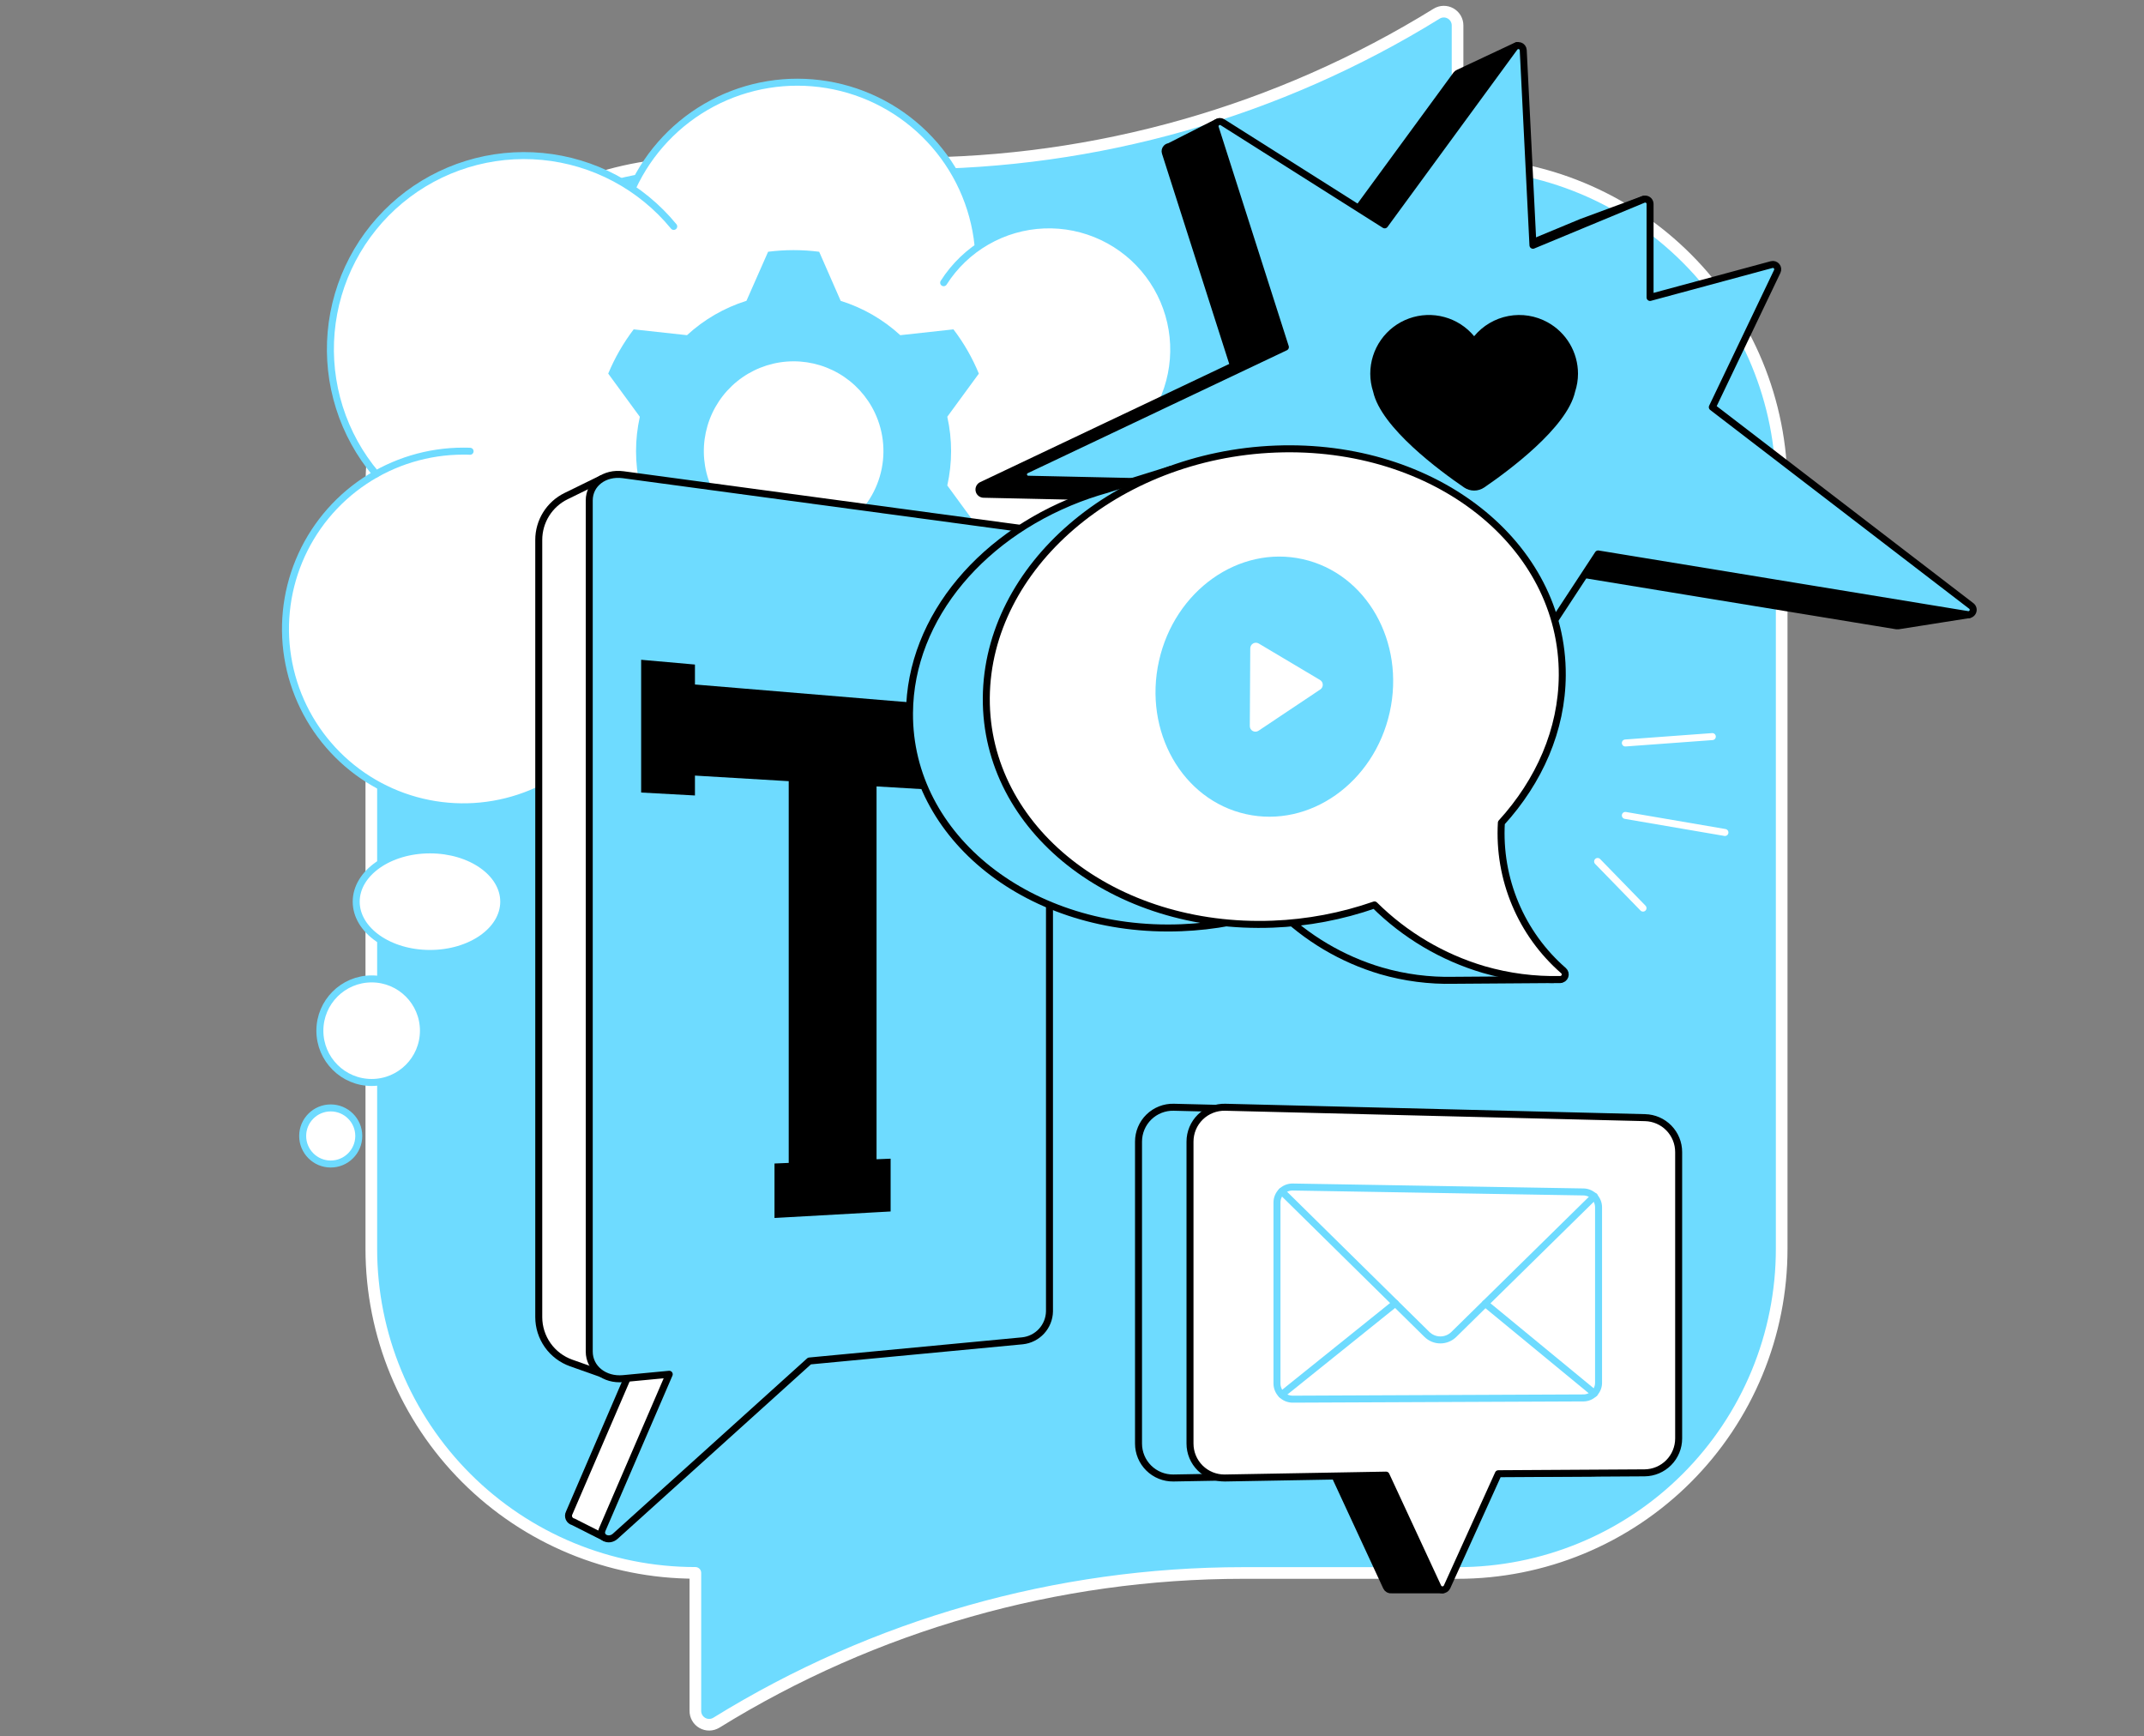 <svg width="368" height="298" viewBox="0 0 368 298" fill="none" xmlns="http://www.w3.org/2000/svg">
<rect x="0" y="0" width="368" height="298" fill="#808080" stroke="none"/>
<path d="M250.178 28.039V4.369C250.18 3.95 250.07 3.537 249.859 3.174C249.648 2.811 249.344 2.511 248.979 2.305C248.613 2.098 248.199 1.993 247.78 2C247.36 2.007 246.95 2.126 246.592 2.344C219.431 19.141 188.127 28.039 156.192 28.039H119.354C104.602 28.04 90.455 33.9 80.025 44.332C69.594 54.763 63.734 68.91 63.734 83.662V214.322C63.735 229.073 69.595 243.219 80.026 253.649C90.457 264.079 104.603 269.938 119.354 269.938V293.611C119.35 294.033 119.458 294.448 119.668 294.813C119.879 295.179 120.183 295.482 120.549 295.69C120.915 295.899 121.331 296.006 121.752 296C122.174 295.994 122.586 295.875 122.947 295.657C150.106 278.856 181.41 269.956 213.346 269.956H250.164C257.472 269.959 264.708 268.523 271.461 265.728C278.213 262.934 284.348 258.836 289.516 253.67C294.683 248.503 298.783 242.369 301.579 235.618C304.375 228.866 305.813 221.63 305.811 214.322V83.662C305.811 76.357 304.372 69.124 301.577 62.376C298.782 55.627 294.685 49.495 289.52 44.33C284.354 39.165 278.223 35.068 271.474 32.273C264.726 29.477 257.493 28.039 250.188 28.039" fill="#6EDBFF"/>
<path d="M250.178 28.039V4.369C250.18 3.95 250.07 3.537 249.859 3.174C249.648 2.811 249.344 2.511 248.979 2.305C248.613 2.098 248.199 1.993 247.78 2C247.36 2.007 246.95 2.126 246.592 2.344C219.431 19.141 188.127 28.039 156.192 28.039H119.354C104.602 28.04 90.455 33.9 80.025 44.332C69.594 54.763 63.734 68.91 63.734 83.662V214.322C63.735 229.073 69.595 243.219 80.026 253.649C90.457 264.079 104.603 269.938 119.354 269.938V293.611C119.35 294.033 119.458 294.448 119.668 294.813C119.879 295.179 120.183 295.482 120.549 295.69C120.915 295.899 121.331 296.006 121.752 296C122.174 295.994 122.586 295.875 122.947 295.657C150.106 278.856 181.41 269.956 213.346 269.956H250.164C257.472 269.959 264.708 268.523 271.461 265.728C278.213 262.934 284.348 258.836 289.516 253.67C294.683 248.503 298.783 242.369 301.579 235.618C304.375 228.866 305.813 221.63 305.811 214.322V83.662C305.811 76.357 304.372 69.124 301.577 62.376C298.782 55.627 294.685 49.495 289.52 44.33C284.354 39.165 278.223 35.068 271.474 32.273C264.726 29.477 257.493 28.039 250.188 28.039" stroke="white" stroke-width="2" stroke-miterlimit="10" stroke-linejoin="round"/>
<path d="M201.469 59.999C201.469 56.094 200.401 52.263 198.381 48.921C196.361 45.579 193.465 42.853 190.008 41.038C186.55 39.223 182.662 38.387 178.764 38.622C174.866 38.857 171.107 40.153 167.892 42.371C167.254 35.529 164.372 29.09 159.694 24.055C155.017 19.021 148.807 15.674 142.03 14.535C135.254 13.396 128.29 14.529 122.224 17.757C116.158 20.985 111.329 26.128 108.489 32.385C101.84 27.931 93.806 26.026 85.865 27.02C77.923 28.015 70.608 31.842 65.263 37.799C59.917 43.756 56.902 51.442 56.77 59.444C56.638 67.447 59.399 75.228 64.545 81.357C60.419 83.683 56.89 86.937 54.239 90.863C51.587 94.788 49.886 99.277 49.27 103.974C48.654 108.671 49.139 113.446 50.688 117.923C52.237 122.399 54.807 126.454 58.194 129.766C61.581 133.077 65.692 135.555 70.203 137.002C74.713 138.45 79.499 138.828 84.18 138.106C88.862 137.384 93.311 135.582 97.176 132.843C101.041 130.104 104.215 126.503 106.447 122.324C113.035 130.767 122.377 136.628 132.845 138.887C143.312 141.146 154.24 139.658 163.724 134.684C173.207 129.71 180.643 121.565 184.734 111.669C188.826 101.773 189.315 90.755 186.114 80.536C190.546 79.227 194.437 76.52 197.204 72.819C199.971 69.118 201.467 64.621 201.469 59.999V59.999Z" fill="white"/>
<path d="M163.652 56.525L154.525 57.524C151.592 54.831 148.1 52.819 144.298 51.633L140.603 43.206C137.693 42.834 134.748 42.834 131.838 43.206L128.125 51.623C124.33 52.815 120.845 54.83 117.918 57.524L108.765 56.525C106.991 58.86 105.523 61.411 104.395 64.117L109.822 71.532C108.954 75.416 108.954 79.444 109.822 83.328L104.405 90.729C105.528 93.441 107.002 95.995 108.789 98.324L117.908 97.332C120.841 100.026 124.334 102.037 128.136 103.223L131.845 111.63C134.753 112.003 137.697 112.003 140.606 111.63L144.319 103.216C148.114 102.029 151.6 100.016 154.525 97.322L163.652 98.324C165.425 95.99 166.894 93.438 168.022 90.732L162.595 83.317C163.464 79.434 163.464 75.406 162.595 71.522L168.012 64.121C166.896 61.41 165.43 58.856 163.652 56.525V56.525ZM144.39 90.5C141.74 92.156 138.649 92.967 135.527 92.826C132.406 92.685 129.401 91.599 126.91 89.711C124.42 87.824 122.562 85.224 121.583 82.256C120.604 79.289 120.55 76.094 121.428 73.095C122.306 70.096 124.074 67.434 126.499 65.463C128.924 63.492 131.89 62.305 135.006 62.058C138.121 61.811 141.237 62.517 143.942 64.082C146.647 65.647 148.812 67.996 150.152 70.82C151.77 74.237 152.076 78.129 151.013 81.758C149.949 85.386 147.59 88.497 144.383 90.5H144.39Z" fill="#6EDBFF"/>
<path d="M73.801 163.632C80.794 163.632 86.463 159.653 86.463 154.745C86.463 149.837 80.794 145.857 73.801 145.857C66.809 145.857 61.14 149.837 61.14 154.745C61.14 159.653 66.809 163.632 73.801 163.632Z" fill="white" stroke="#6EDBFF" stroke-width="1.2" stroke-linecap="round" stroke-linejoin="round"/>
<path d="M63.792 185.775C68.701 185.775 72.68 181.795 72.68 176.887C72.68 171.979 68.701 168 63.792 168C58.884 168 54.904 171.979 54.904 176.887C54.904 181.795 58.884 185.775 63.792 185.775Z" fill="white" stroke="#6EDBFF" stroke-width="1.2" stroke-linecap="round" stroke-linejoin="round"/>
<path d="M56.766 199.769C59.424 199.769 61.58 197.614 61.58 194.955C61.58 192.297 59.424 190.142 56.766 190.142C54.107 190.142 51.952 192.297 51.952 194.955C51.952 197.614 54.107 199.769 56.766 199.769Z" fill="white" stroke="#6EDBFF" stroke-width="1.2" stroke-linecap="round" stroke-linejoin="round"/>
<path d="M110.043 107.945C110.043 113.982 108.253 119.883 104.899 124.902C101.545 129.921 96.778 133.833 91.201 136.143C85.624 138.454 79.487 139.058 73.566 137.88C67.645 136.702 62.207 133.795 57.938 129.526C53.67 125.257 50.763 119.818 49.586 113.897C48.409 107.976 49.014 101.839 51.324 96.262C53.635 90.685 57.547 85.919 62.567 82.565C67.587 79.212 73.488 77.422 79.525 77.423C79.914 77.423 80.302 77.423 80.688 77.447" stroke="#6EDBFF" stroke-width="1.2" stroke-linecap="round" stroke-linejoin="round"/>
<path d="M108.554 32.218C111.417 26.015 116.238 20.924 122.277 17.728C128.315 14.532 135.236 13.409 141.975 14.529C148.715 15.65 154.899 18.954 159.578 23.933C164.257 28.911 167.171 35.288 167.872 42.084" stroke="#6EDBFF" stroke-width="1.2" stroke-linecap="round" stroke-linejoin="round"/>
<path d="M161.971 48.521C163.826 45.6 166.362 43.172 169.361 41.446C172.36 39.719 175.732 38.744 179.19 38.606C182.647 38.467 186.087 39.169 189.214 40.65C192.342 42.131 195.063 44.348 197.147 47.111C199.23 49.873 200.613 53.1 201.177 56.514C201.741 59.928 201.469 63.428 200.385 66.714C199.301 70 197.437 72.975 194.952 75.383C192.467 77.791 189.436 79.561 186.118 80.542" stroke="#6EDBFF" stroke-width="1.2" stroke-linecap="round" stroke-linejoin="round"/>
<path d="M64.535 81.354C61.71 78.003 59.575 74.126 58.255 69.947C56.934 65.767 56.453 61.368 56.839 57.002C57.226 52.636 58.472 48.389 60.507 44.507C62.541 40.624 65.324 37.183 68.694 34.38C72.064 31.578 75.955 29.47 80.144 28.177C84.332 26.885 88.735 26.434 93.098 26.85C97.461 27.267 101.699 28.542 105.568 30.603C109.436 32.664 112.858 35.47 115.638 38.859" stroke="#6EDBFF" stroke-width="1.2" stroke-linecap="round" stroke-linejoin="round"/>
<path d="M92.473 92.665V226.033C92.472 227.763 93.009 229.452 94.008 230.865C95.008 232.278 96.421 233.345 98.054 233.921L103.242 235.755V82.168L97.174 85.138C95.763 85.825 94.574 86.896 93.743 88.227C92.912 89.558 92.472 91.096 92.473 92.665Z" fill="white" stroke="black" stroke-width="1.2" stroke-linecap="round" stroke-linejoin="round"/>
<path d="M136.219 228.02L110.309 230.379L97.696 259.657C97.622 259.8 97.582 259.959 97.579 260.12C97.576 260.281 97.61 260.441 97.678 260.588C97.746 260.734 97.846 260.863 97.972 260.964C98.097 261.066 98.244 261.138 98.401 261.174V261.174L103.716 263.86L108.987 258.832L111.789 250.094L136.219 228.02Z" fill="white" stroke="black" stroke-width="1.2" stroke-linecap="round" stroke-linejoin="round"/>
<path d="M175.491 90.722L106.968 81.473C103.76 81.04 101.139 83.014 101.139 85.888V231.951C101.139 234.825 103.76 236.904 106.968 236.601L114.867 235.851L103.365 262.517C102.802 263.823 104.483 264.665 105.608 263.649L138.932 233.574L175.501 230.11C176.754 229.977 177.916 229.392 178.768 228.465C179.621 227.537 180.107 226.331 180.134 225.071V95.945C180.094 94.668 179.608 93.447 178.759 92.492C177.911 91.538 176.754 90.911 175.491 90.722Z" fill="#6EDBFF" stroke="black" stroke-width="1.2" stroke-linecap="round" stroke-linejoin="round"/>
<path d="M165.189 118.104V121.291L119.282 117.473V114.05L110.047 113.232V116.706V132.558V136.015L119.282 136.52V133.107L135.377 134.065V199.578L132.936 199.68V209.028L135.377 208.892L150.452 208.046L152.869 207.913V198.852L150.452 198.951V134.965L165.189 135.841V139.019L172.979 139.441V136.308V121.939V118.792L165.189 118.104Z" fill="black"/>
<path d="M325.789 107.399H325.836L338.007 105.48L335.085 103.479L323.614 98.249L315.043 97.448L282.946 72.811L293.777 50.16C293.843 50.021 293.869 49.866 293.849 49.713C293.83 49.559 293.768 49.415 293.669 49.296C293.571 49.178 293.44 49.09 293.293 49.043C293.146 48.996 292.989 48.992 292.84 49.032L272.559 54.51V43.328L274.359 44.321L282.07 34.219L271.441 38.147L253.031 45.79L252.179 28.666L259.976 14.409L260.371 7.812L250.301 12.541C250.165 12.597 250.047 12.689 249.96 12.807L228.292 42.388L213.837 33.244L210.936 23.358L208.89 21.009L200.709 25.158C200.508 25.178 200.322 25.271 200.187 25.421V25.421C200.092 25.523 200.026 25.648 199.996 25.784C199.966 25.92 199.973 26.062 200.017 26.194L211.72 62.778L168.493 83.287C168.327 83.365 168.194 83.497 168.114 83.662C168.033 83.826 168.011 84.013 168.051 84.191C168.09 84.37 168.189 84.529 168.332 84.644C168.474 84.759 168.651 84.823 168.833 84.824L212.535 85.775L209.78 102.156L231.493 96.868L248.32 121.029L263.9 97.288L325.523 107.399C325.593 107.409 325.664 107.409 325.734 107.399V107.399H325.789Z" fill="black" stroke="black" stroke-width="1.2" stroke-linecap="round" stroke-linejoin="round"/>
<path d="M176.149 80.665L220.624 59.57L208.597 21.933C208.544 21.771 208.543 21.596 208.593 21.433C208.643 21.27 208.743 21.126 208.878 21.021C209.013 20.917 209.177 20.857 209.348 20.849C209.518 20.841 209.687 20.887 209.831 20.979L237.673 38.59L259.955 8.16C260.056 8.022 260.197 7.918 260.36 7.864C260.522 7.809 260.697 7.806 260.861 7.855C261.025 7.904 261.17 8.002 261.276 8.137C261.382 8.272 261.443 8.436 261.452 8.607L263.119 42.091L282.07 34.227C282.196 34.174 282.333 34.154 282.469 34.168C282.605 34.181 282.735 34.228 282.849 34.304C282.963 34.38 283.056 34.482 283.12 34.602C283.185 34.723 283.219 34.857 283.219 34.993V51.047L304.086 45.412C304.239 45.37 304.401 45.374 304.553 45.422C304.704 45.47 304.839 45.56 304.941 45.682C305.043 45.804 305.107 45.952 305.128 46.11C305.148 46.267 305.122 46.427 305.054 46.571L293.906 69.879L338.358 103.997C338.505 104.109 338.611 104.268 338.658 104.447C338.705 104.627 338.69 104.817 338.616 104.987C338.543 105.157 338.414 105.297 338.251 105.385C338.088 105.474 337.9 105.505 337.717 105.473L274.308 95.069L258.285 119.495L240.97 94.639L218.616 100.077L221.453 83.222L176.487 82.244C176.3 82.24 176.119 82.174 175.974 82.055C175.83 81.936 175.73 81.772 175.691 81.589C175.652 81.406 175.676 81.215 175.759 81.047C175.842 80.879 175.98 80.745 176.149 80.665V80.665Z" fill="#6EDBFF" stroke="black" stroke-width="1.2" stroke-linecap="round" stroke-linejoin="round"/>
<path d="M265.638 55.315C263.587 54.181 261.204 53.799 258.901 54.235C256.598 54.671 254.52 55.897 253.024 57.702C251.702 56.106 249.92 54.957 247.92 54.412C245.921 53.866 243.802 53.951 241.853 54.653C239.903 55.356 238.218 56.643 237.027 58.338C235.835 60.034 235.195 62.055 235.195 64.128C235.195 65.184 235.363 66.233 235.693 67.237C237.056 73.4 247.178 80.846 251.293 83.655C251.803 84.005 252.407 84.192 253.026 84.192C253.645 84.192 254.249 84.005 254.76 83.655C258.871 80.846 268.976 73.4 270.349 67.237C270.68 66.234 270.849 65.184 270.851 64.128C270.848 62.327 270.364 60.56 269.447 59.01C268.53 57.46 267.215 56.184 265.638 55.315V55.315Z" fill="black"/>
<path d="M258.807 163.452L246.561 158.952L243.916 159.368C243.29 158.299 242.733 157.193 242.248 156.054C240.464 151.848 239.671 147.289 239.93 142.728C246.091 135.954 249.789 127.629 249.844 118.734C249.977 97.383 229.096 80.893 203.207 81.916C202.423 81.948 201.644 81.995 200.869 82.056L201.009 80.549L189.714 84.074C188.784 84.34 187.863 84.623 186.956 84.937L186.878 84.96C169.007 91.124 156.196 105.787 156.107 122.399C155.978 143.75 176.858 160.24 202.747 159.218C208.388 159.002 213.965 157.949 219.295 156.091C224.256 161.014 230.359 164.63 237.06 166.615C241.111 167.789 245.317 168.336 249.534 168.238L267.824 168.108L258.807 163.452Z" fill="#6EDBFF" stroke="black" stroke-width="1.2" stroke-linecap="round" stroke-linejoin="round"/>
<path d="M268.372 166.591C264.772 163.456 261.938 159.538 260.088 155.137C258.237 150.736 257.42 145.97 257.698 141.204C264.193 134.065 268.096 125.28 268.151 115.905C268.29 93.388 246.271 76.018 218.971 77.068C191.671 78.118 169.447 97.254 169.29 119.771C169.133 142.288 191.173 159.657 218.473 158.604C224.421 158.374 230.301 157.262 235.921 155.304C241.157 160.495 247.6 164.307 254.671 166.397C258.944 167.632 263.38 168.206 267.827 168.102C267.999 168.095 268.166 168.037 268.305 167.936C268.445 167.834 268.55 167.693 268.609 167.531C268.668 167.368 268.676 167.192 268.634 167.025C268.592 166.857 268.501 166.707 268.372 166.591V166.591Z" fill="white" stroke="black" stroke-width="1.2" stroke-linecap="round" stroke-linejoin="round"/>
<path d="M238.532 122.254C241.224 110.171 234.541 98.4 223.605 95.964C212.668 93.527 201.62 101.348 198.928 113.431C196.236 125.514 202.919 137.284 213.856 139.721C224.792 142.157 235.84 134.337 238.532 122.254Z" fill="#6EDBFF"/>
<path d="M226.573 116.699L216.053 110.44C215.907 110.354 215.741 110.308 215.572 110.306C215.402 110.304 215.235 110.347 215.088 110.43C214.94 110.514 214.817 110.634 214.731 110.78C214.645 110.926 214.599 111.092 214.597 111.262L214.519 124.602C214.517 124.777 214.563 124.949 214.652 125.099C214.741 125.25 214.869 125.374 215.023 125.457C215.177 125.54 215.351 125.58 215.526 125.571C215.701 125.563 215.87 125.507 216.015 125.41L226.618 118.325C226.753 118.235 226.863 118.112 226.937 117.968C227.012 117.823 227.049 117.663 227.044 117.5C227.04 117.338 226.994 117.179 226.912 117.039C226.83 116.899 226.713 116.782 226.573 116.699V116.699Z" fill="white"/>
<path d="M274.219 147.845L282.009 155.85" stroke="white" stroke-width="1.2" stroke-linecap="round" stroke-linejoin="round"/>
<path d="M278.978 139.943L296.071 142.871" stroke="white" stroke-width="1.2" stroke-linecap="round" stroke-linejoin="round"/>
<path d="M278.978 127.51L293.906 126.415" stroke="white" stroke-width="1.2" stroke-linecap="round" stroke-linejoin="round"/>
<path d="M273.537 191.812L201.465 190.026C200.677 190.006 199.894 190.145 199.16 190.433C198.427 190.721 197.759 191.153 197.195 191.704C196.631 192.255 196.184 192.912 195.878 193.639C195.573 194.365 195.416 195.146 195.417 195.934V247.752C195.418 248.533 195.573 249.306 195.874 250.026C196.176 250.747 196.617 251.401 197.172 251.949C197.728 252.498 198.386 252.931 199.111 253.224C199.835 253.516 200.609 253.662 201.39 253.653L229.069 253.159L237.97 272.366C238.045 272.529 238.171 272.664 238.329 272.751C238.486 272.839 238.667 272.873 238.846 272.85V272.85H247.618V261.174L246.455 257.083L248.34 252.924L273.459 252.774C275.011 252.754 276.493 252.124 277.584 251.019C278.675 249.915 279.287 248.425 279.288 246.873V197.713C279.289 196.174 278.688 194.695 277.613 193.593C276.539 192.49 275.076 191.851 273.537 191.812V191.812Z" fill="#6EDBFF" stroke="black" stroke-width="1.2" stroke-linecap="round" stroke-linejoin="round"/>
<path d="M244.481 248.996L246.186 247.196L223.222 253.244L229.065 253.172L237.97 272.362C238.045 272.526 238.17 272.662 238.328 272.75C238.486 272.838 238.667 272.873 238.846 272.85V272.85H247.618V261.174L246.455 257.083L247.028 255.821L244.481 248.996Z" fill="black"/>
<path d="M282.37 191.812L210.298 190.026C209.511 190.007 208.727 190.145 207.994 190.434C207.261 190.722 206.594 191.154 206.03 191.705C205.467 192.256 205.019 192.913 204.714 193.64C204.409 194.366 204.253 195.146 204.254 195.934V247.752C204.254 248.533 204.409 249.306 204.71 250.027C205.011 250.748 205.452 251.401 206.008 251.95C206.563 252.499 207.222 252.932 207.946 253.225C208.671 253.517 209.446 253.663 210.227 253.653L237.902 253.159L246.806 272.352C246.876 272.501 246.986 272.628 247.125 272.716C247.263 272.805 247.424 272.852 247.589 272.852C247.753 272.852 247.914 272.805 248.053 272.716C248.191 272.628 248.302 272.501 248.371 272.352L257.18 252.92L282.299 252.77C283.851 252.75 285.333 252.12 286.424 251.016C287.515 249.911 288.127 248.422 288.128 246.869V197.713C288.128 196.173 287.525 194.694 286.45 193.591C285.374 192.489 283.91 191.85 282.37 191.812V191.812Z" fill="white" stroke="black" stroke-width="1.2" stroke-linecap="round" stroke-linejoin="round"/>
<path d="M271.843 239.911L221.882 240.126C221.525 240.126 221.172 240.056 220.842 239.919C220.513 239.781 220.214 239.58 219.962 239.326C219.711 239.073 219.513 238.772 219.379 238.441C219.245 238.11 219.178 237.756 219.182 237.399V206.4C219.179 206.045 219.247 205.693 219.382 205.365C219.516 205.037 219.715 204.739 219.967 204.489C220.219 204.239 220.518 204.042 220.847 203.909C221.176 203.777 221.528 203.711 221.882 203.717L271.843 204.562C272.532 204.589 273.184 204.885 273.658 205.386C274.132 205.888 274.391 206.555 274.379 207.245V237.245C274.388 237.587 274.329 237.927 274.206 238.246C274.083 238.564 273.899 238.856 273.663 239.104C273.428 239.351 273.146 239.55 272.833 239.688C272.521 239.827 272.184 239.903 271.843 239.911Z" fill="white" stroke="#6EDBFF" stroke-width="1.2" stroke-linecap="round" stroke-linejoin="round"/>
<path d="M239.497 223.67L219.99 239.345" stroke="#6EDBFF" stroke-width="1.2" stroke-linecap="round" stroke-linejoin="round"/>
<path d="M273.67 239.137L254.937 223.714" stroke="#6EDBFF" stroke-width="1.2" stroke-linecap="round" stroke-linejoin="round"/>
<path d="M219.99 204.457L244.908 229.002C245.525 229.615 246.36 229.958 247.229 229.958C248.099 229.958 248.933 229.615 249.551 229.002L273.667 205.302" stroke="#6EDBFF" stroke-width="1.2" stroke-linecap="round" stroke-linejoin="round"/>
</svg>

